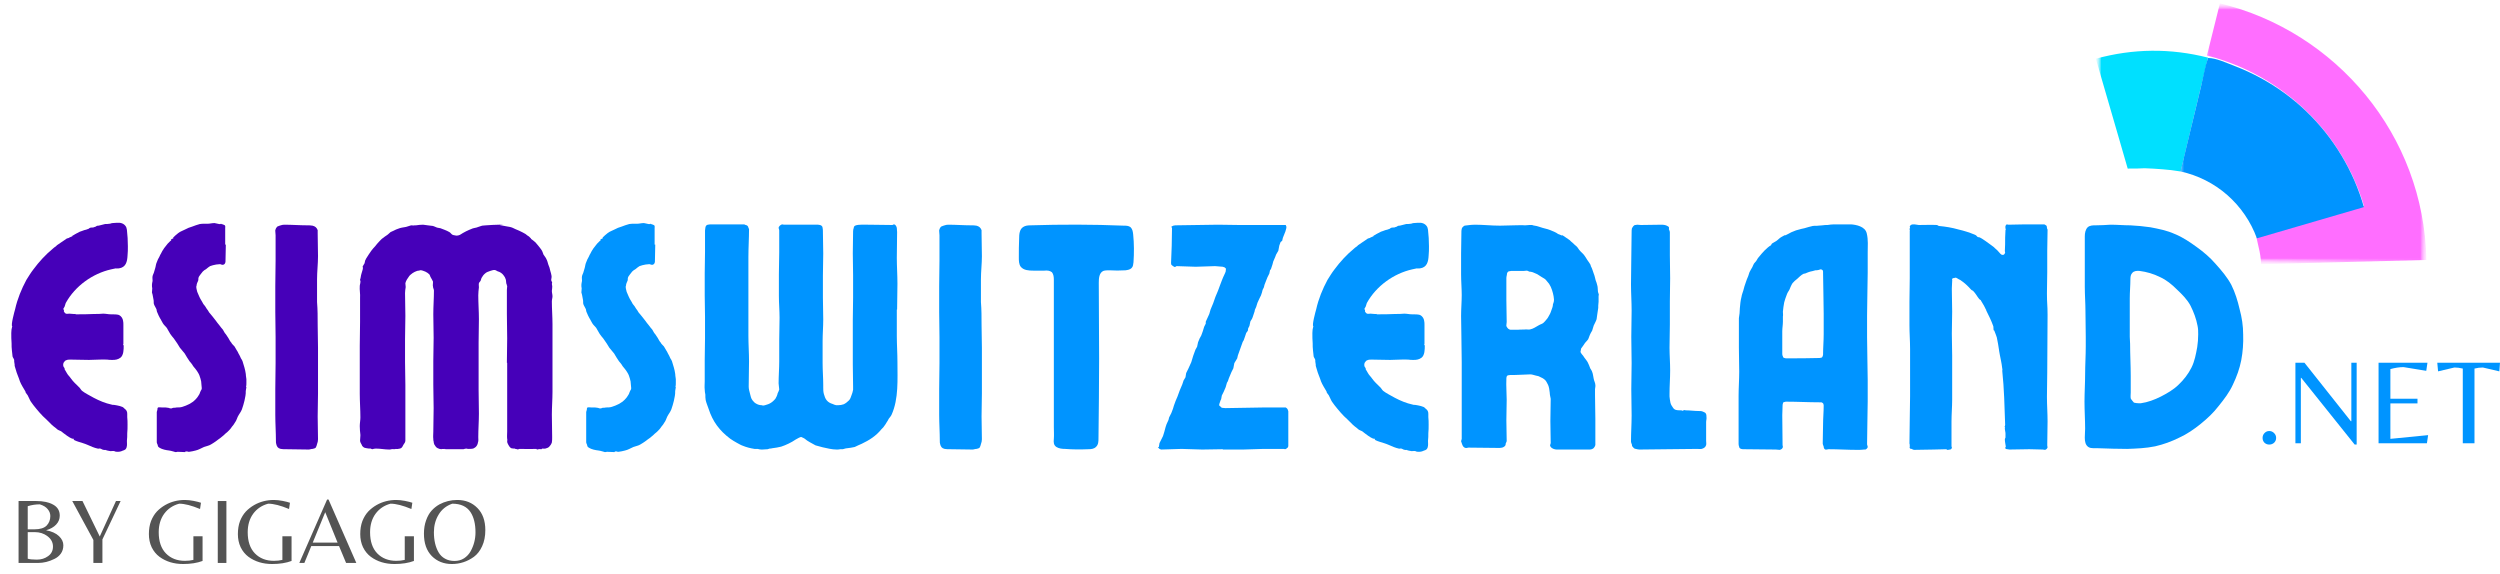 <?xml version="1.0" encoding="UTF-8"?>
<svg xmlns="http://www.w3.org/2000/svg" width="392" height="90" viewBox="0 0 392 90" fill="none">
  <mask id="mask0_49_2" style="mask-type:luminance" maskUnits="userSpaceOnUse" x="328" y="6" width="19" height="22">
    <path d="M328.333 6.667H347V28H328.333V6.667Z" fill="white"></path>
  </mask>
  <g mask="url(#mask0_49_2)">
    <mask id="mask1_49_2" style="mask-type:luminance" maskUnits="userSpaceOnUse" x="327" y="0" width="55" height="43">
      <path d="M328.807 0.062L381.438 1.323L380.464 42.036L327.833 40.776L328.807 0.062Z" fill="white"></path>
    </mask>
    <g mask="url(#mask1_49_2)">
      <mask id="mask2_49_2" style="mask-type:luminance" maskUnits="userSpaceOnUse" x="327" y="0" width="55" height="43">
        <path d="M328.807 0.062L381.438 1.323L380.464 42.036L327.833 40.776L328.807 0.062Z" fill="white"></path>
      </mask>
      <g mask="url(#mask2_49_2)">
        <mask id="mask3_49_2" style="mask-type:luminance" maskUnits="userSpaceOnUse" x="327" y="0" width="55" height="43">
          <path d="M328.807 0.062L381.438 1.323L380.464 42.036L327.833 40.776L328.807 0.062Z" fill="white"></path>
        </mask>
        <g mask="url(#mask3_49_2)">
          <path d="M346.208 9.037L345.927 10.229L345.807 10.719L345.448 12.208L344.995 14.094L344.781 14.99L344.557 15.922L344.094 17.839L343.922 18.562C343.047 22.193 342.203 25.74 341.927 26.88H341.865C340.917 26.724 340.01 26.609 339.068 26.542C338.12 26.474 337.214 26.406 336.266 26.38C335.573 26.412 334.88 26.443 334.13 26.422C333.964 26.417 333.797 26.422 333.625 26.438C333.13 24.734 332.635 23.026 332.146 21.328C331.365 18.646 330.589 15.969 329.813 13.302C329.417 11.932 329.026 10.568 328.625 9.208C334.474 7.599 340.333 7.542 346.208 9.037Z" fill="#00E0FF"></path>
        </g>
      </g>
    </g>
  </g>
  <mask id="mask4_49_2" style="mask-type:luminance" maskUnits="userSpaceOnUse" x="345" y="0" width="37" height="43">
    <path d="M345.667 0H381.667V42.667H345.667V0Z" fill="white"></path>
  </mask>
  <g mask="url(#mask4_49_2)">
    <mask id="mask5_49_2" style="mask-type:luminance" maskUnits="userSpaceOnUse" x="327" y="0" width="55" height="43">
      <path d="M328.807 0.062L381.438 1.323L380.464 42.036L327.833 40.776L328.807 0.062Z" fill="white"></path>
    </mask>
    <g mask="url(#mask5_49_2)">
      <mask id="mask6_49_2" style="mask-type:luminance" maskUnits="userSpaceOnUse" x="327" y="0" width="55" height="43">
        <path d="M328.807 0.062L381.438 1.323L380.464 42.036L327.833 40.776L328.807 0.062Z" fill="white"></path>
      </mask>
      <g mask="url(#mask6_49_2)">
        <mask id="mask7_49_2" style="mask-type:luminance" maskUnits="userSpaceOnUse" x="327" y="0" width="55" height="43">
          <path d="M328.807 0.062L381.438 1.323L380.464 42.036L327.833 40.776L328.807 0.062Z" fill="white"></path>
        </mask>
        <g mask="url(#mask7_49_2)">
          <path d="M380.458 40.761L354.547 41.417C354.505 40.521 354.375 39.641 354.156 38.771C354.057 38.307 353.953 37.844 353.844 37.375C353.844 37.323 353.813 37.271 353.797 37.214L370.63 32.302H370.677C370.271 30.943 369.776 29.61 369.198 28.307C369.005 27.849 368.792 27.391 368.568 26.938C367.573 24.922 366.396 23.021 365.036 21.235C364.615 20.688 364.177 20.146 363.719 19.63C361.391 16.948 358.719 14.677 355.708 12.813C352.698 10.953 349.474 9.583 346.047 8.703L348.083 0.526C366.26 4.927 380.089 21.115 380.458 40.761Z" fill="#FF6EFF"></path>
        </g>
      </g>
    </g>
  </g>
  <mask id="mask8_49_2" style="mask-type:luminance" maskUnits="userSpaceOnUse" x="341" y="8" width="30" height="31">
    <path d="M341.667 8H371V38.667H341.667V8Z" fill="white"></path>
  </mask>
  <g mask="url(#mask8_49_2)">
    <mask id="mask9_49_2" style="mask-type:luminance" maskUnits="userSpaceOnUse" x="327" y="0" width="55" height="43">
      <path d="M328.807 0.062L381.438 1.323L380.464 42.036L327.833 40.776L328.807 0.062Z" fill="white"></path>
    </mask>
    <g mask="url(#mask9_49_2)">
      <mask id="mask10_49_2" style="mask-type:luminance" maskUnits="userSpaceOnUse" x="327" y="0" width="55" height="43">
        <path d="M328.807 0.062L381.438 1.323L380.464 42.036L327.833 40.776L328.807 0.062Z" fill="white"></path>
      </mask>
      <g mask="url(#mask10_49_2)">
        <mask id="mask11_49_2" style="mask-type:luminance" maskUnits="userSpaceOnUse" x="327" y="0" width="55" height="43">
          <path d="M328.807 0.062L381.438 1.323L380.464 42.036L327.833 40.776L328.807 0.062Z" fill="white"></path>
        </mask>
        <g mask="url(#mask11_49_2)">
          <path d="M370.661 32.474L353.88 37.37C353.406 36.062 352.771 34.828 351.984 33.682C351.198 32.531 350.281 31.495 349.234 30.578C348.188 29.662 347.047 28.891 345.802 28.266C344.563 27.641 343.266 27.182 341.906 26.885L344.047 18.021L345.115 13.588C345.469 12.115 345.714 10.531 346.214 9.094C347.521 9.094 349.151 9.88 350.37 10.344C351.755 10.87 353.104 11.49 354.406 12.198C357.036 13.62 359.432 15.365 361.594 17.432C363.74 19.495 365.583 21.797 367.12 24.349C368.661 26.901 369.839 29.609 370.661 32.474Z" fill="#0094FF"></path>
        </g>
      </g>
    </g>
  </g>
  <path d="M1.769 52.207C1.769 51.853 1.816 51.499 1.92 51.15C1.665 51.045 2.269 48.832 2.373 48.478C2.727 46.868 3.378 45.306 4.133 43.894C4.488 43.342 4.842 42.738 5.243 42.233C6.097 41.072 7.159 39.915 8.264 39.009C8.415 38.858 8.566 38.759 8.717 38.655C8.769 38.608 8.868 38.556 8.92 38.457L10.482 37.394C10.581 37.347 10.784 37.347 10.883 37.243C11.034 37.197 11.185 37.092 11.336 37.045C11.389 36.993 11.389 36.894 11.441 36.894C11.441 36.842 11.488 36.894 11.54 36.894C11.639 36.79 11.79 36.691 11.941 36.639C12.045 36.54 12.196 36.54 12.295 36.441C12.394 36.441 12.446 36.337 12.498 36.337C12.748 36.238 12.998 36.186 13.201 36.087C13.404 36.035 13.654 35.988 13.857 35.884C13.956 35.884 14.008 35.733 14.107 35.733C14.159 35.686 14.258 35.686 14.357 35.686C14.409 35.634 14.508 35.686 14.56 35.686C14.659 35.634 14.764 35.634 14.863 35.582C14.961 35.582 15.066 35.483 15.165 35.431C15.264 35.384 15.368 35.384 15.467 35.384L16.477 35.129C16.675 35.129 16.93 35.129 17.18 35.082C17.331 35.082 17.482 34.978 17.633 34.978C17.883 34.931 18.087 34.978 18.337 34.931C18.894 34.879 19.446 35.03 19.748 35.535C19.847 35.686 19.847 35.884 19.899 36.035C19.998 36.894 20.05 37.749 20.05 38.608C20.05 39.108 20.05 39.613 19.998 40.066C19.951 41.025 19.748 41.931 18.639 42.082H18.441C18.337 42.129 18.238 42.082 18.139 42.082L17.43 42.233C14.508 42.889 11.79 44.853 10.331 47.472C10.227 47.67 10.227 47.874 10.128 48.077L9.925 48.426C9.925 48.53 10.029 48.577 10.029 48.629C10.029 48.728 9.977 48.832 10.076 48.931C10.128 49.03 10.227 49.134 10.331 49.181C10.529 49.233 10.68 49.181 10.883 49.181C11.086 49.181 11.336 49.233 11.54 49.233C11.592 49.233 11.592 49.233 11.592 49.233H11.743C11.79 49.181 11.842 49.285 11.894 49.285C12.847 49.285 13.805 49.285 14.764 49.233C15.264 49.233 15.722 49.233 16.175 49.181C16.576 49.181 16.977 49.285 17.383 49.285H17.482C17.837 49.285 18.337 49.285 18.639 49.384C18.691 49.436 18.691 49.436 18.743 49.436C19.045 49.634 19.243 49.936 19.295 50.29C19.347 50.493 19.347 50.743 19.347 50.947C19.347 51.301 19.347 51.702 19.347 52.056V53.915C19.347 53.967 19.295 54.019 19.295 54.019C19.295 54.066 19.394 54.118 19.394 54.217C19.394 54.775 19.394 55.681 18.894 56.082C18.488 56.384 18.087 56.436 17.633 56.436C17.331 56.436 17.081 56.436 16.779 56.384C15.873 56.337 14.863 56.436 13.956 56.436C12.951 56.436 11.993 56.384 11.034 56.384C10.831 56.384 10.581 56.384 10.378 56.488C10.227 56.535 10.128 56.639 10.076 56.738C9.977 56.837 9.925 56.941 9.925 57.04C9.925 57.139 9.878 57.243 9.925 57.342C9.925 57.493 10.029 57.592 10.128 57.743C10.128 57.795 10.128 57.847 10.128 57.894L10.482 58.499C10.633 58.801 10.935 59.056 11.133 59.358C11.488 59.863 11.894 60.212 12.347 60.665C12.545 60.816 12.649 61.072 12.847 61.269C13.352 61.676 14.107 62.025 14.711 62.379C15.566 62.832 16.524 63.233 17.482 63.436C17.581 63.488 17.732 63.488 17.883 63.488C18.087 63.535 18.29 63.535 18.441 63.587C18.691 63.639 18.894 63.686 19.144 63.79C19.295 63.837 19.394 63.941 19.545 64.092C19.649 64.191 19.748 64.243 19.8 64.342C19.951 64.597 19.951 64.749 19.951 64.9C19.951 64.999 19.951 65.097 19.951 65.202V65.4C19.998 65.806 19.998 66.207 19.998 66.608C19.998 67.061 19.998 67.467 19.951 67.92C19.951 68.322 19.951 68.728 19.899 69.129C19.899 69.431 19.951 69.884 19.847 70.134C19.847 70.238 19.748 70.337 19.696 70.436L19.545 70.54C19.498 70.587 19.347 70.639 19.295 70.639C18.993 70.79 18.743 70.842 18.488 70.842C18.29 70.842 18.087 70.842 17.935 70.738C17.732 70.691 17.534 70.738 17.331 70.738C17.029 70.691 16.727 70.639 16.477 70.54C16.425 70.54 16.326 70.587 16.274 70.54C16.071 70.54 15.92 70.389 15.722 70.337C15.618 70.285 15.467 70.389 15.316 70.337C15.066 70.285 14.764 70.186 14.508 70.087C14.008 69.884 13.503 69.634 12.998 69.483C12.545 69.332 12.092 69.228 11.691 69.03C11.592 68.978 11.488 68.879 11.592 68.775C11.284 69.03 9.774 67.769 9.576 67.618C9.373 67.514 9.17 67.467 8.972 67.316C8.821 67.165 8.618 67.014 8.415 66.863C8.014 66.561 7.659 66.108 7.258 65.754C6.55 65.15 5.847 64.295 5.243 63.535L4.842 62.983C4.639 62.681 4.54 62.327 4.336 61.978C4.238 61.827 4.133 61.722 4.034 61.572L3.982 61.374C3.68 60.868 3.331 60.316 3.128 59.811C2.925 59.155 2.623 58.551 2.472 57.947L2.321 57.441C2.269 57.29 2.321 57.139 2.269 56.988C2.222 56.79 2.222 56.639 2.222 56.436C2.17 56.233 2.019 56.082 1.967 55.884C1.92 55.582 1.92 55.275 1.868 54.972C1.816 54.572 1.816 54.217 1.816 53.816C1.769 53.311 1.769 52.759 1.769 52.207Z" fill="#4600B9"></path>
  <path d="M33.597 34.978C33.243 34.978 32.889 35.082 32.587 35.082C32.54 35.082 32.54 35.082 32.488 35.082H32.285C32.238 35.082 32.186 35.082 32.134 35.082H32.035C31.832 35.082 31.582 35.082 31.332 35.129C30.926 35.233 30.525 35.384 30.123 35.535C29.769 35.634 29.368 35.785 29.014 35.988C28.66 36.186 28.259 36.29 27.957 36.54C27.702 36.743 27.4 36.993 27.15 37.243L27.202 37.347C27.051 37.446 26.848 37.498 26.795 37.597C26.795 37.597 26.848 37.65 26.848 37.696L26.697 37.801C26.545 37.952 26.447 38.051 26.295 38.202L25.738 38.91C25.54 39.212 25.337 39.514 25.186 39.863C25.087 39.967 25.087 40.118 24.983 40.269C24.832 40.519 24.681 40.821 24.582 41.123C24.431 41.426 24.431 41.78 24.327 42.082L24.176 42.587C24.129 42.837 23.978 43.04 23.926 43.29C23.873 43.54 23.926 43.795 23.926 44.045C23.873 44.196 23.873 44.4 23.827 44.597C23.827 44.597 23.873 44.65 23.827 44.65C23.827 44.853 23.827 45.051 23.873 45.202C23.873 45.457 23.827 45.655 23.827 45.858C23.827 45.957 23.926 46.108 23.926 46.212L24.077 47.019C24.129 47.217 24.077 47.472 24.129 47.67C24.228 47.972 24.431 48.228 24.53 48.478C24.582 48.681 24.582 48.879 24.681 49.03C24.785 49.332 24.936 49.587 25.087 49.889C25.238 50.087 25.337 50.389 25.54 50.691C25.691 50.946 25.941 51.15 26.144 51.4C26.342 51.702 26.493 52.056 26.697 52.358C26.848 52.608 27.051 52.811 27.248 53.061C27.452 53.311 27.603 53.613 27.806 53.868C27.957 54.066 28.056 54.321 28.207 54.519L28.962 55.431C29.217 55.832 29.415 56.233 29.717 56.639C29.92 56.889 30.123 57.092 30.275 57.394C30.525 57.696 30.827 58.045 31.03 58.4C31.228 58.702 31.332 59.004 31.431 59.358C31.53 59.66 31.582 59.962 31.582 60.264C31.582 60.467 31.634 60.618 31.634 60.816V60.92C31.634 61.071 31.53 61.17 31.483 61.269C31.431 61.42 31.332 61.571 31.28 61.775C31.181 61.926 31.077 62.129 30.926 62.327C30.728 62.582 30.525 62.78 30.275 62.983C30.072 63.082 29.868 63.285 29.618 63.384C29.316 63.535 28.962 63.686 28.608 63.79C28.306 63.889 28.004 63.889 27.702 63.889C27.504 63.941 27.353 63.941 27.15 63.941C27.098 63.941 26.947 64.04 26.9 64.04C26.848 64.04 26.795 64.04 26.795 64.04H26.748C26.598 64.04 26.493 63.941 26.342 63.941C26.243 63.941 26.092 63.889 25.941 63.889C25.889 63.889 25.889 63.889 25.842 63.889H25.639C25.587 63.889 25.54 63.889 25.488 63.889H25.389C25.238 63.889 24.884 63.837 24.785 63.889C24.681 63.993 24.681 64.092 24.681 64.243C24.681 64.342 24.582 64.493 24.582 64.597V69.332C24.582 69.483 24.681 69.634 24.733 69.785C24.733 69.983 24.832 70.087 24.983 70.186C25.087 70.238 25.238 70.337 25.389 70.389C25.639 70.488 25.889 70.54 26.144 70.587C26.394 70.639 26.644 70.639 26.795 70.691C27.051 70.738 27.301 70.842 27.504 70.889H27.603C27.655 70.889 27.754 70.842 27.853 70.842L29.014 70.889C29.014 70.889 29.014 70.889 29.061 70.889V70.79H29.113H29.368C29.467 70.842 29.519 70.842 29.618 70.842H29.67C30.019 70.79 30.322 70.738 30.676 70.639C31.129 70.54 31.53 70.285 31.983 70.087C32.389 69.936 32.79 69.884 33.092 69.681C33.342 69.53 33.597 69.379 33.801 69.228L34.202 68.926C34.405 68.775 34.655 68.624 34.858 68.426C35.009 68.321 35.16 68.17 35.311 68.019C35.561 67.816 35.811 67.618 36.066 67.316C36.165 67.212 36.264 67.061 36.368 66.91C36.566 66.712 36.717 66.457 36.868 66.207C37.072 65.957 37.123 65.655 37.275 65.353C37.472 64.946 37.78 64.597 37.931 64.191C38.082 63.738 38.233 63.285 38.332 62.832L38.483 62.077C38.535 61.827 38.535 61.571 38.535 61.321C38.582 61.118 38.582 60.92 38.634 60.717L38.582 60.665C38.634 60.467 38.634 60.264 38.634 60.061V59.457C38.634 59.306 38.582 59.207 38.582 59.056C38.535 58.905 38.582 58.754 38.535 58.603C38.483 58.301 38.431 57.946 38.332 57.644L38.03 56.639C37.978 56.488 37.879 56.337 37.78 56.186C37.676 55.931 37.525 55.629 37.373 55.379C37.322 55.228 37.222 55.077 37.123 54.926C36.972 54.722 36.92 54.519 36.769 54.321C36.618 54.118 36.368 53.967 36.264 53.717C36.066 53.514 35.962 53.264 35.811 53.009L35.41 52.405C35.207 52.207 35.108 51.952 34.957 51.702C34.754 51.452 34.556 51.248 34.353 50.946C34.202 50.743 33.998 50.54 33.847 50.29C33.65 50.04 33.498 49.837 33.295 49.587L32.79 48.983C32.691 48.78 32.54 48.577 32.389 48.379C32.238 48.123 32.087 47.873 31.884 47.67C31.733 47.42 31.634 47.17 31.483 46.967C31.379 46.816 31.332 46.665 31.228 46.462L30.926 45.759C30.879 45.504 30.775 45.254 30.775 44.952L30.827 44.748C30.827 44.498 30.978 44.248 31.077 43.993C31.129 43.842 31.077 43.691 31.129 43.54C31.181 43.342 31.332 43.191 31.431 43.04L31.785 42.587C31.936 42.436 32.134 42.285 32.337 42.181C32.54 41.978 32.738 41.879 32.941 41.728C33.243 41.629 33.545 41.525 33.9 41.478C34.103 41.478 34.254 41.426 34.405 41.426H34.556C34.655 41.478 34.806 41.525 34.905 41.525H34.957C35.16 41.478 35.259 41.373 35.311 41.222C35.358 41.123 35.358 41.025 35.358 40.92C35.358 40.066 35.41 39.212 35.41 38.353H35.311C35.311 37.597 35.311 36.842 35.311 36.087V35.785C35.311 35.634 35.358 35.483 35.259 35.332C35.207 35.28 35.108 35.28 35.056 35.233C34.905 35.181 34.806 35.129 34.707 35.129C34.707 35.082 34.655 35.082 34.655 35.082C34.603 35.082 34.603 35.129 34.556 35.129C34.504 35.129 34.452 35.129 34.405 35.129H34.353C34.353 35.129 33.447 34.931 33.597 34.978Z" fill="#4600B9"></path>
  <path d="M43.213 52.858C43.213 51.551 43.166 50.191 43.166 48.879V44.9C43.166 43.54 43.213 42.233 43.213 40.873V36.894C43.213 36.691 43.166 36.441 43.166 36.238V36.087C43.213 35.884 43.317 35.686 43.468 35.535C43.666 35.431 43.869 35.384 44.02 35.332C44.172 35.28 44.375 35.233 44.572 35.233C45.781 35.233 46.994 35.332 48.203 35.332C48.453 35.332 48.703 35.332 49.005 35.384C49.411 35.483 49.661 35.686 49.812 36.087V36.592C49.812 37.801 49.864 39.009 49.864 40.165C49.864 41.373 49.713 42.587 49.713 43.795V47.368C49.812 48.577 49.812 49.738 49.812 50.947C49.812 52.155 49.864 53.311 49.864 54.519C49.864 55.733 49.864 56.941 49.864 58.097V61.722C49.864 62.884 49.812 64.092 49.812 65.301C49.812 66.509 49.864 67.665 49.864 68.879C49.864 69.129 49.812 69.379 49.713 69.634C49.661 69.832 49.609 70.035 49.51 70.186C49.359 70.337 49.156 70.337 49.005 70.389C48.755 70.389 48.604 70.488 48.401 70.488C47.244 70.488 45.984 70.436 44.828 70.436C44.572 70.436 44.27 70.436 44.02 70.389C43.567 70.285 43.416 70.035 43.317 69.634C43.265 69.483 43.265 69.332 43.265 69.129C43.265 67.769 43.166 66.41 43.166 65.051V61.019C43.166 59.66 43.213 58.301 43.213 56.941V52.858Z" fill="#4600B9"></path>
  <path d="M79.479 56.889C79.479 55.629 79.526 54.322 79.526 53.061C79.526 51.801 79.479 50.54 79.479 49.233V45.457C79.479 45.254 79.526 45.051 79.526 44.9C79.526 44.853 79.526 44.801 79.479 44.749C79.479 44.598 79.375 44.499 79.375 44.348C79.328 44.145 79.375 43.947 79.276 43.743C79.224 43.54 79.125 43.389 78.974 43.191C78.77 42.889 78.421 42.634 78.015 42.535C77.864 42.436 77.666 42.332 77.515 42.332C77.26 42.332 77.062 42.436 76.859 42.483C76.557 42.587 76.255 42.686 76.052 42.889C75.802 43.087 75.651 43.342 75.5 43.592L75.349 44.045C75.296 44.145 75.145 44.249 75.093 44.4C75.046 44.598 75.093 44.853 75.093 45.051C75.046 45.457 74.994 45.91 74.994 46.311C74.994 47.52 75.093 48.78 75.093 50.04C75.093 51.249 75.046 52.509 75.046 53.717C75.046 54.973 75.046 56.186 75.046 57.441V61.118C75.046 62.379 75.093 63.587 75.093 64.848C75.093 66.056 74.994 67.316 74.994 68.525C74.994 68.827 75.046 69.129 74.942 69.379C74.895 69.681 74.791 69.884 74.593 70.087C74.442 70.186 74.338 70.285 74.187 70.337C73.989 70.389 73.734 70.389 73.484 70.389C73.385 70.389 73.281 70.389 73.13 70.337C72.979 70.337 72.828 70.389 72.677 70.436H72.578C71.869 70.436 71.166 70.436 70.463 70.436H69.906C69.859 70.436 69.807 70.389 69.755 70.436L69.708 70.389C69.557 70.389 69.406 70.436 69.302 70.389C69.255 70.389 69.255 70.436 69.255 70.436C69.052 70.436 68.849 70.389 68.651 70.285C68.395 70.186 68.244 69.936 68.093 69.681C68.041 69.53 67.994 69.379 67.994 69.228C67.942 69.077 67.942 68.978 67.942 68.827C67.89 68.473 67.942 68.072 67.942 67.717C67.942 66.457 67.994 65.249 67.994 63.993C67.994 62.78 67.942 61.572 67.942 60.316V56.639C67.942 55.431 67.994 54.17 67.994 52.962C67.994 51.702 67.942 50.493 67.942 49.285C67.942 48.025 68.041 46.816 68.041 45.556C68.041 45.353 67.89 45.155 67.89 44.9C67.843 44.749 67.89 44.551 67.89 44.348V44.145C67.791 43.895 67.64 43.691 67.541 43.493C67.437 43.342 67.437 43.139 67.286 42.988C67.239 42.936 67.135 42.889 67.036 42.785C66.833 42.634 66.583 42.535 66.281 42.436C66.182 42.436 66.031 42.332 65.88 42.384L65.677 42.436C65.427 42.436 65.276 42.535 65.02 42.634C64.823 42.738 64.567 42.889 64.416 43.04C64.317 43.139 64.218 43.191 64.166 43.29C63.911 43.645 63.661 43.993 63.562 44.4C63.562 44.598 63.609 44.801 63.609 44.952V45.051C63.562 45.353 63.51 45.655 63.51 45.957C63.51 47.17 63.562 48.327 63.562 49.535C63.562 50.743 63.51 51.952 63.51 53.16V56.738C63.51 57.947 63.562 59.155 63.562 60.363C63.562 61.572 63.562 62.733 63.562 63.941V67.566C63.562 67.769 63.562 68.019 63.562 68.269V69.077C63.562 69.332 63.411 69.53 63.26 69.733C63.156 69.936 63.057 70.186 62.854 70.285C62.703 70.337 62.552 70.389 62.401 70.389C62.302 70.436 62.203 70.389 62.052 70.389C62 70.436 61.901 70.389 61.849 70.436H61.797C61.547 70.389 61.343 70.436 61.145 70.488H61.041C60.338 70.488 59.63 70.337 58.927 70.337C58.724 70.337 58.572 70.389 58.375 70.436C58.322 70.436 58.27 70.389 58.224 70.389C58.172 70.389 58.172 70.337 58.172 70.337C57.922 70.337 57.718 70.337 57.515 70.285C57.317 70.238 57.114 70.238 56.963 70.087C56.812 69.983 56.76 69.884 56.713 69.733C56.609 69.53 56.458 69.332 56.458 69.077C56.458 68.827 56.51 68.577 56.51 68.322V68.171C56.458 67.717 56.411 67.264 56.411 66.811C56.411 66.358 56.51 65.905 56.51 65.452C56.51 64.243 56.411 62.983 56.411 61.723C56.411 60.467 56.411 59.207 56.411 57.947V54.217C56.411 52.962 56.458 51.702 56.458 50.493V46.717C56.51 46.108 56.359 45.457 56.411 44.853C56.411 44.65 56.51 44.447 56.51 44.249C56.562 44.098 56.458 43.993 56.458 43.842C56.51 43.691 56.562 43.54 56.562 43.441C56.609 43.04 56.76 42.686 56.864 42.285C56.864 42.181 56.911 42.082 56.911 42.03C56.911 41.931 56.864 41.879 56.864 41.78C56.963 41.629 57.062 41.478 57.166 41.275C57.213 41.124 57.213 40.973 57.265 40.822C57.317 40.77 57.364 40.67 57.364 40.618C57.619 40.165 57.922 39.764 58.224 39.311C58.422 39.061 58.625 38.806 58.828 38.608C59.026 38.353 59.229 38.103 59.479 37.848C59.682 37.65 59.833 37.447 60.088 37.295C60.239 37.145 60.437 37.045 60.64 36.895C60.89 36.743 61.041 36.54 61.244 36.389C61.547 36.238 61.849 36.139 62.099 35.988C62.302 35.936 62.453 35.837 62.656 35.785C62.755 35.733 62.906 35.733 63.057 35.686C63.26 35.634 63.458 35.634 63.661 35.582C63.911 35.535 64.218 35.384 64.468 35.332C64.671 35.332 64.823 35.384 65.02 35.332H65.224C65.578 35.28 65.979 35.233 66.333 35.233C66.833 35.28 67.338 35.384 67.088 35.332C67.338 35.384 67.64 35.384 67.89 35.431C68.093 35.483 68.244 35.582 68.395 35.634C68.599 35.733 68.849 35.733 69.052 35.785C69.255 35.884 69.505 35.936 69.708 36.035C69.958 36.139 70.208 36.238 70.463 36.389C70.661 36.488 70.765 36.743 71.015 36.842C71.166 36.895 71.369 36.895 71.52 36.941C71.671 36.941 71.823 36.941 71.921 36.895C72.171 36.842 72.375 36.639 72.578 36.54C72.932 36.337 73.234 36.186 73.583 36.035C73.786 35.988 73.989 35.837 74.239 35.785C74.39 35.733 74.541 35.733 74.692 35.686C74.942 35.634 75.198 35.483 75.448 35.431C75.698 35.332 75.953 35.384 76.203 35.332C77.26 35.233 79.979 35.181 78.317 35.28C78.671 35.332 79.026 35.431 79.375 35.483L79.932 35.582C80.234 35.634 80.536 35.785 80.838 35.936C81.187 36.087 81.593 36.238 81.948 36.441L82.401 36.691C82.599 36.842 82.75 36.993 82.953 37.092L83.255 37.395C83.307 37.395 83.255 37.447 83.255 37.447C83.505 37.65 83.76 37.801 83.958 38.004C84.26 38.353 84.562 38.707 84.817 39.061C85.015 39.311 85.119 39.613 85.218 39.915C85.369 40.165 85.573 40.368 85.671 40.618C85.823 40.874 85.875 41.176 85.974 41.478C86.125 41.827 86.229 42.129 86.276 42.436C86.38 42.738 86.427 42.988 86.479 43.238C86.531 43.493 86.427 43.691 86.427 43.895C86.427 44.045 86.578 44.197 86.578 44.348C86.578 44.4 86.531 44.447 86.531 44.499L86.578 44.801C86.63 44.801 86.531 45.655 86.531 45.608C86.531 45.91 86.63 46.16 86.63 46.462C86.63 46.717 86.531 46.967 86.531 47.27C86.531 48.426 86.63 49.634 86.63 50.795V54.368C86.63 55.53 86.63 56.738 86.63 57.895V61.473C86.63 62.629 86.531 63.837 86.531 64.999C86.531 66.155 86.578 67.363 86.578 68.525C86.578 68.827 86.578 69.129 86.531 69.379C86.427 69.681 86.276 69.884 86.078 70.087C85.974 70.186 85.823 70.238 85.671 70.285C85.468 70.389 85.218 70.337 85.015 70.337C84.968 70.337 84.916 70.436 84.916 70.436H84.817C84.614 70.389 84.411 70.436 84.213 70.488C84.161 70.488 84.109 70.389 84.109 70.389C83.406 70.389 82.703 70.436 81.948 70.389H81.442C81.39 70.389 81.338 70.436 81.291 70.436C81.239 70.436 81.239 70.488 81.239 70.488C81.088 70.436 80.937 70.389 80.786 70.389C80.786 70.389 80.786 70.337 80.734 70.337C80.583 70.337 80.385 70.337 80.182 70.285C79.979 70.186 79.828 69.983 79.729 69.785C79.63 69.582 79.526 69.431 79.526 69.228C79.526 69.077 79.578 68.926 79.526 68.827C79.479 68.426 79.526 68.019 79.526 67.665C79.526 66.457 79.526 65.249 79.526 64.04V60.467C79.526 59.254 79.526 58.098 79.526 56.889H79.479Z" fill="#4600B9"></path>
  <path d="M100.932 34.978C100.577 34.978 100.223 35.082 99.921 35.082C99.874 35.082 99.874 35.082 99.822 35.082H99.619C99.572 35.082 99.52 35.082 99.468 35.082H99.369C99.166 35.082 98.916 35.082 98.666 35.129C98.26 35.233 97.859 35.384 97.458 35.535C97.103 35.634 96.702 35.785 96.348 35.988C95.994 36.186 95.593 36.29 95.291 36.54C95.036 36.743 94.734 36.993 94.484 37.243L94.536 37.347C94.385 37.446 94.181 37.498 94.129 37.597C94.129 37.597 94.181 37.65 94.181 37.696L94.031 37.801C93.879 37.952 93.781 38.051 93.629 38.202L93.072 38.91C92.874 39.212 92.671 39.514 92.52 39.863C92.421 39.967 92.421 40.118 92.317 40.269C92.166 40.519 92.015 40.821 91.916 41.123C91.765 41.426 91.765 41.78 91.661 42.082L91.51 42.587C91.463 42.837 91.312 43.04 91.26 43.29C91.208 43.54 91.26 43.795 91.26 44.045C91.208 44.196 91.208 44.4 91.161 44.597C91.161 44.597 91.208 44.65 91.161 44.65C91.161 44.853 91.161 45.051 91.208 45.202C91.208 45.457 91.161 45.655 91.161 45.858C91.161 45.957 91.26 46.108 91.26 46.212L91.411 47.019C91.463 47.217 91.411 47.472 91.463 47.67C91.562 47.972 91.765 48.228 91.864 48.478C91.916 48.681 91.916 48.879 92.015 49.03C92.119 49.332 92.27 49.587 92.421 49.889C92.572 50.087 92.671 50.389 92.874 50.691C93.025 50.946 93.275 51.15 93.478 51.4C93.676 51.702 93.827 52.056 94.031 52.358C94.181 52.608 94.385 52.811 94.583 53.061C94.786 53.311 94.937 53.613 95.14 53.868C95.291 54.066 95.39 54.321 95.541 54.519L96.296 55.431C96.551 55.832 96.749 56.233 97.051 56.639C97.254 56.889 97.458 57.092 97.609 57.394C97.859 57.696 98.161 58.045 98.364 58.4C98.562 58.702 98.666 59.004 98.765 59.358C98.864 59.66 98.916 59.962 98.916 60.264C98.916 60.467 98.968 60.618 98.968 60.816V60.92C98.968 61.071 98.864 61.17 98.817 61.269C98.765 61.42 98.666 61.571 98.614 61.775C98.515 61.926 98.411 62.129 98.26 62.327C98.062 62.582 97.859 62.78 97.609 62.983C97.406 63.082 97.202 63.285 96.952 63.384C96.65 63.535 96.296 63.686 95.942 63.79C95.64 63.889 95.338 63.889 95.036 63.889C94.838 63.941 94.687 63.941 94.484 63.941C94.431 63.941 94.281 64.04 94.234 64.04C94.181 64.04 94.129 64.04 94.129 64.04H94.083C93.931 64.04 93.827 63.941 93.676 63.941C93.577 63.941 93.426 63.889 93.275 63.889C93.223 63.889 93.223 63.889 93.176 63.889H92.973C92.921 63.889 92.874 63.889 92.822 63.889H92.723C92.572 63.889 92.218 63.837 92.119 63.889C92.015 63.993 92.015 64.092 92.015 64.243C92.015 64.342 91.916 64.493 91.916 64.597V69.332C91.916 69.483 92.015 69.634 92.067 69.785C92.067 69.983 92.166 70.087 92.317 70.186C92.421 70.238 92.572 70.337 92.723 70.389C92.973 70.488 93.223 70.54 93.478 70.587C93.728 70.639 93.978 70.639 94.129 70.691C94.385 70.738 94.635 70.842 94.838 70.889H94.937C94.989 70.889 95.088 70.842 95.187 70.842L96.348 70.889C96.348 70.889 96.348 70.889 96.395 70.889V70.79H96.447H96.702C96.801 70.842 96.853 70.842 96.952 70.842H97.004C97.353 70.79 97.656 70.738 98.01 70.639C98.463 70.54 98.864 70.285 99.317 70.087C99.723 69.936 100.124 69.884 100.426 69.681C100.676 69.53 100.932 69.379 101.135 69.228L101.536 68.926C101.739 68.775 101.989 68.624 102.192 68.426C102.343 68.321 102.494 68.17 102.645 68.019C102.895 67.816 103.145 67.618 103.4 67.316C103.499 67.212 103.598 67.061 103.702 66.91C103.9 66.712 104.051 66.457 104.202 66.207C104.405 65.957 104.458 65.655 104.609 65.353C104.807 64.946 105.114 64.597 105.265 64.191C105.416 63.738 105.567 63.285 105.666 62.832L105.817 62.077C105.869 61.827 105.869 61.571 105.869 61.321C105.916 61.118 105.916 60.92 105.968 60.717L105.916 60.665C105.968 60.467 105.968 60.264 105.968 60.061V59.457C105.968 59.306 105.916 59.207 105.916 59.056C105.869 58.905 105.916 58.754 105.869 58.603C105.817 58.301 105.765 57.946 105.666 57.644L105.364 56.639C105.312 56.488 105.213 56.337 105.114 56.186C105.01 55.931 104.859 55.629 104.708 55.379C104.655 55.228 104.557 55.077 104.458 54.926C104.307 54.722 104.254 54.519 104.103 54.321C103.952 54.118 103.702 53.967 103.598 53.717C103.4 53.514 103.296 53.264 103.145 53.009L102.744 52.405C102.541 52.207 102.442 51.952 102.291 51.702C102.088 51.452 101.89 51.248 101.687 50.946C101.536 50.743 101.333 50.54 101.182 50.29C100.984 50.04 100.833 49.837 100.629 49.587L100.124 48.983C100.025 48.78 99.874 48.577 99.723 48.379C99.572 48.123 99.421 47.873 99.218 47.67C99.067 47.42 98.968 47.17 98.817 46.967C98.713 46.816 98.666 46.665 98.562 46.462L98.26 45.759C98.213 45.504 98.109 45.254 98.109 44.952L98.161 44.748C98.161 44.498 98.312 44.248 98.411 43.993C98.463 43.842 98.411 43.691 98.463 43.54C98.515 43.342 98.666 43.191 98.765 43.04L99.119 42.587C99.27 42.436 99.468 42.285 99.671 42.181C99.874 41.978 100.072 41.879 100.275 41.728C100.577 41.629 100.879 41.525 101.234 41.478C101.437 41.478 101.588 41.426 101.739 41.426H101.89C101.989 41.478 102.14 41.525 102.239 41.525H102.291C102.494 41.478 102.593 41.373 102.645 41.222C102.692 41.123 102.692 41.025 102.692 40.92C102.692 40.066 102.744 39.212 102.744 38.353H102.645C102.645 37.597 102.645 36.842 102.645 36.087V35.785C102.645 35.634 102.692 35.483 102.593 35.332C102.541 35.28 102.442 35.28 102.39 35.233C102.239 35.181 102.14 35.129 102.041 35.129C102.041 35.082 101.989 35.082 101.989 35.082C101.937 35.082 101.937 35.129 101.89 35.129C101.838 35.129 101.786 35.129 101.739 35.129H101.687C101.687 35.129 100.78 34.931 100.932 34.978Z" fill="#0094FF"></path>
  <path d="M116.542 35.181C114.828 35.181 113.068 35.181 111.354 35.181L111 35.233C110.802 35.233 110.599 35.483 110.599 35.733C110.599 35.884 110.547 35.988 110.547 36.139V39.514C110.547 40.67 110.5 41.78 110.5 42.889V46.311C110.5 47.42 110.547 48.53 110.547 49.686V53.061C110.547 54.17 110.5 55.327 110.5 56.436V59.811C110.5 60.264 110.448 60.665 110.5 61.072C110.5 61.322 110.547 61.624 110.599 61.874C110.599 62.176 110.599 62.431 110.651 62.733C110.75 63.186 110.953 63.639 111.104 64.092C111.755 66.108 112.813 67.514 114.479 68.775C114.828 69.03 115.183 69.228 115.537 69.431C115.839 69.582 116.141 69.785 116.443 69.884C117.047 70.134 117.651 70.285 118.308 70.389H118.808C119.011 70.436 119.162 70.488 119.365 70.488H119.516C119.818 70.488 120.068 70.436 120.37 70.436C120.469 70.436 120.573 70.337 120.672 70.337C120.823 70.337 120.922 70.337 121.073 70.285C121.578 70.238 122.032 70.134 122.485 70.035C123.24 69.785 124.099 69.379 124.75 68.926L125.203 68.676C125.354 68.624 125.459 68.525 125.61 68.525C125.657 68.525 125.709 68.525 125.761 68.577C125.86 68.624 126.011 68.676 126.162 68.775C126.412 68.978 126.667 69.181 126.969 69.332C127.271 69.483 127.573 69.681 127.875 69.832L128.985 70.134C129.688 70.285 130.443 70.488 131.198 70.488C131.349 70.488 131.552 70.488 131.755 70.436H132.157C132.36 70.389 132.61 70.285 132.813 70.285C133.214 70.238 133.615 70.186 134.021 70.087C134.37 69.936 134.724 69.733 135.125 69.582C136.287 69.03 137.344 68.374 138.198 67.316C138.302 67.165 138.5 67.061 138.604 66.863C138.756 66.66 138.907 66.457 139.005 66.259C139.157 66.056 139.256 65.853 139.36 65.655C139.511 65.452 139.709 65.249 139.813 64.999C140.922 62.53 140.719 59.457 140.719 56.79C140.719 55.431 140.62 54.02 140.62 52.66V48.53H140.667C140.667 47.17 140.719 45.806 140.719 44.499C140.719 43.139 140.62 41.78 140.62 40.42C140.62 39.108 140.667 37.749 140.667 36.389C140.667 36.186 140.62 35.988 140.62 35.733C140.568 35.483 140.417 35.233 140.214 35.181H140.167C140.115 35.181 140.063 35.181 140.063 35.233L139.912 35.28C135.427 35.28 133.87 34.978 133.87 35.733C133.818 35.884 133.766 36.035 133.766 36.238C133.766 37.395 133.719 38.556 133.719 39.712C133.719 40.874 133.766 42.03 133.766 43.191V46.665C133.766 47.874 133.719 49.03 133.719 50.191C133.719 51.348 133.719 52.509 133.719 53.665V57.139C133.719 58.301 133.766 59.457 133.766 60.618V61.118C133.719 61.42 133.615 61.723 133.516 61.978C133.417 62.28 133.313 62.582 133.115 62.78C132.86 63.035 132.61 63.233 132.308 63.384C132.005 63.488 131.755 63.535 131.453 63.535H131.099C130.896 63.488 130.745 63.436 130.542 63.337C130.193 63.233 129.891 63.082 129.636 62.78C129.386 62.478 129.287 62.129 129.183 61.775C129.084 61.42 129.084 61.072 129.084 60.717V60.363C129.084 59.254 128.985 58.098 128.985 56.941V53.514C128.985 52.358 129.084 51.249 129.084 50.087C129.084 48.931 129.032 47.775 129.032 46.665V43.238C129.032 42.082 129.084 40.92 129.084 39.764C129.084 38.655 129.032 37.499 129.032 36.337C129.032 36.139 129.032 35.936 128.985 35.733C128.985 35.483 128.782 35.332 128.578 35.28C128.479 35.28 128.38 35.233 128.276 35.233H122.938L122.636 35.181C122.438 35.233 122.13 35.431 122.084 35.733C122.084 35.837 122.183 35.988 122.183 36.139V39.561C122.183 40.723 122.13 41.827 122.13 42.988V46.41C122.13 47.572 122.235 48.681 122.235 49.837C122.235 50.999 122.183 52.103 122.183 53.264V56.686C122.183 57.795 122.084 58.952 122.084 60.113C122.084 60.415 122.183 60.77 122.183 61.072C122.13 61.27 122.032 61.473 121.933 61.676C121.88 61.978 121.729 62.28 121.578 62.53C121.427 62.733 121.276 62.832 121.125 62.983C120.875 63.186 120.62 63.337 120.271 63.436C120.068 63.488 119.865 63.587 119.667 63.587H119.615C119.563 63.587 119.516 63.535 119.412 63.535C119.11 63.535 118.808 63.436 118.558 63.285C118.354 63.186 118.157 62.983 118 62.78C117.75 62.478 117.698 62.077 117.599 61.723C117.5 61.374 117.396 60.967 117.396 60.618C117.396 59.306 117.448 57.947 117.448 56.639C117.448 55.327 117.349 53.967 117.349 52.66V48.681C117.349 47.368 117.349 46.009 117.349 44.702V40.316C117.349 38.858 117.448 37.394 117.448 35.936C117.448 35.837 117.349 35.785 117.349 35.686C117.297 35.431 117.146 35.332 116.943 35.28C116.844 35.28 116.745 35.181 116.693 35.181H116.542Z" fill="#0094FF"></path>
  <path d="M147.31 52.858C147.31 51.551 147.263 50.191 147.263 48.879V44.9C147.263 43.54 147.31 42.233 147.31 40.873V36.894C147.31 36.691 147.263 36.441 147.263 36.238V36.087C147.31 35.884 147.414 35.686 147.566 35.535C147.763 35.431 147.967 35.384 148.118 35.332C148.269 35.28 148.472 35.233 148.67 35.233C149.878 35.233 151.092 35.332 152.3 35.332C152.55 35.332 152.8 35.332 153.102 35.384C153.508 35.483 153.758 35.686 153.909 36.087V36.592C153.909 37.801 153.961 39.009 153.961 40.165C153.961 41.373 153.81 42.587 153.81 43.795V47.368C153.909 48.577 153.909 49.738 153.909 50.947C153.909 52.155 153.961 53.311 153.961 54.519C153.961 55.733 153.961 56.941 153.961 58.097V61.722C153.961 62.884 153.909 64.092 153.909 65.301C153.909 66.509 153.961 67.665 153.961 68.879C153.961 69.129 153.909 69.379 153.81 69.634C153.758 69.832 153.706 70.035 153.607 70.186C153.456 70.337 153.253 70.337 153.102 70.389C152.852 70.389 152.701 70.488 152.498 70.488C151.342 70.488 150.081 70.436 148.925 70.436C148.67 70.436 148.368 70.436 148.118 70.389C147.664 70.285 147.513 70.035 147.414 69.634C147.362 69.483 147.362 69.332 147.362 69.129C147.362 67.769 147.263 66.41 147.263 65.051V61.019C147.263 59.66 147.31 58.301 147.31 56.941V52.858Z" fill="#0094FF"></path>
  <path d="M172.342 56.186C172.342 60.316 172.289 64.493 172.243 68.676C172.243 69.181 172.243 69.733 171.836 70.087C171.534 70.389 171.081 70.436 170.68 70.436C169.42 70.488 168.211 70.488 167.003 70.389C166.55 70.389 166.045 70.337 165.644 70.087C165.191 69.785 165.191 69.332 165.243 68.827C165.289 68.222 165.243 67.566 165.243 66.962V62.78C165.243 59.962 165.243 57.191 165.243 54.368V43.842C165.243 43.441 165.191 42.988 164.941 42.686C164.638 42.436 164.185 42.384 163.779 42.436H162.019C161.31 42.436 160.508 42.384 160.055 41.827C159.753 41.426 159.753 40.873 159.753 40.368C159.753 39.41 159.753 38.405 159.8 37.446C159.8 36.743 159.852 35.936 160.456 35.582C160.758 35.384 161.159 35.332 161.566 35.332C166.451 35.181 171.336 35.181 176.222 35.384C176.571 35.384 176.977 35.384 177.279 35.634C177.581 35.936 177.633 36.337 177.68 36.743C177.831 38.202 177.831 39.665 177.732 41.123C177.68 41.478 177.68 41.78 177.43 42.03C177.18 42.285 176.826 42.332 176.472 42.384C175.618 42.436 174.758 42.436 173.956 42.384C173.602 42.384 173.3 42.384 172.998 42.483C172.342 42.785 172.289 43.644 172.289 44.347C172.289 48.275 172.342 52.207 172.342 56.186Z" fill="#0094FF"></path>
  <path d="M188.506 70.488L185.282 70.389L182.058 70.488L181.808 70.389L181.558 70.134L181.709 70.087L181.808 69.483L182.36 68.374L182.563 67.717L182.766 66.962L182.917 66.509L183.219 65.853L183.318 65.452L183.672 64.749L183.922 64.092L184.073 63.587L184.329 62.884L184.631 62.176L184.98 61.222L185.386 60.264L185.584 59.66L185.886 59.155L185.99 58.498L186.339 57.795L186.792 56.79L187.099 55.78L187.448 54.822L187.704 54.368L187.855 53.665L188.105 53.061L188.355 52.608L188.61 51.905L188.808 51.248L189.063 50.743V50.441L189.615 49.233L189.818 48.53L190.219 47.572L190.573 46.561L190.974 45.608L191.329 44.65L191.579 43.993L191.782 43.493L192.084 42.837L192.183 42.587L192.235 42.129L192.032 41.931L191.73 41.827L190.521 41.728L187.5 41.827L184.48 41.728L184.224 41.879L183.922 41.728L183.672 41.525L183.62 41.275L183.724 38.556L183.771 35.785L183.672 35.535L183.974 35.384L184.276 35.332L190.974 35.233L194.349 35.28H201.605L201.704 35.535V35.733L201.552 36.29L201.151 37.295L201.047 37.748L200.797 37.952L200.594 38.504L200.443 39.311L200.094 39.915L199.943 40.316L199.636 41.025L199.537 41.426L199.287 42.181L199.136 42.384L199.032 42.889L198.73 43.493L198.532 43.993L198.276 44.65L198.177 45.051L197.974 45.457L197.875 45.858L197.724 46.311L197.521 46.717L197.172 47.472L196.969 48.123L196.766 48.577L196.719 48.832L196.417 49.738L196.313 49.988L196.063 50.389L195.912 51.097L195.709 51.498L195.662 51.853L195.407 52.207L195.204 52.811L195.006 53.363L194.855 53.613L194.099 55.733L193.995 56.186L193.542 56.941L193.391 57.743L193.089 58.347L192.688 59.306L192.537 59.759L192.386 60.014L192.183 60.717L191.881 61.42L191.579 62.025L191.48 62.582L191.381 62.78L191.177 63.384V63.587L191.579 63.941L192.136 63.993L198.276 63.889H201.605L201.802 64.04L201.907 64.191L202.006 64.493V69.936L201.954 70.134L201.651 70.389L201.5 70.436L201.302 70.389H198.125L194.901 70.488H191.73V70.436L188.506 70.488Z" fill="#0094FF"></path>
  <path d="M205.781 52.207C205.781 51.853 205.828 51.499 205.932 51.15C205.677 51.045 206.281 48.832 206.385 48.478C206.739 46.868 207.39 45.306 208.146 43.894C208.5 43.342 208.854 42.738 209.255 42.233C210.109 41.072 211.172 39.915 212.276 39.009C212.427 38.858 212.578 38.759 212.729 38.655C212.781 38.608 212.88 38.556 212.932 38.457L214.495 37.394C214.594 37.347 214.797 37.347 214.896 37.243C215.047 37.197 215.198 37.092 215.349 37.045C215.401 36.993 215.401 36.894 215.453 36.894C215.453 36.842 215.5 36.894 215.552 36.894C215.651 36.79 215.802 36.691 215.953 36.639C216.057 36.54 216.208 36.54 216.307 36.441C216.406 36.441 216.458 36.337 216.51 36.337C216.76 36.238 217.01 36.186 217.213 36.087C217.416 36.035 217.666 35.988 217.87 35.884C217.969 35.884 218.021 35.733 218.12 35.733C218.172 35.686 218.271 35.686 218.37 35.686C218.422 35.634 218.521 35.686 218.573 35.686C218.672 35.634 218.776 35.634 218.875 35.582C218.974 35.582 219.078 35.483 219.177 35.431C219.276 35.384 219.38 35.384 219.479 35.384L220.489 35.129C220.687 35.129 220.943 35.129 221.193 35.082C221.344 35.082 221.495 34.978 221.646 34.978C221.896 34.931 222.099 34.978 222.349 34.931C222.906 34.879 223.458 35.03 223.76 35.535C223.859 35.686 223.859 35.884 223.911 36.035C224.01 36.894 224.062 37.749 224.062 38.608C224.062 39.108 224.062 39.613 224.01 40.066C223.963 41.025 223.76 41.931 222.651 42.082H222.453C222.349 42.129 222.25 42.082 222.151 42.082L221.443 42.233C218.521 42.889 215.802 44.853 214.344 47.472C214.239 47.67 214.239 47.874 214.14 48.077L213.937 48.426C213.937 48.53 214.041 48.577 214.041 48.629C214.041 48.728 213.989 48.832 214.088 48.931C214.14 49.03 214.239 49.134 214.344 49.181C214.541 49.233 214.693 49.181 214.896 49.181C215.099 49.181 215.349 49.233 215.552 49.233C215.604 49.233 215.604 49.233 215.604 49.233H215.755C215.802 49.181 215.854 49.285 215.906 49.285C216.859 49.285 217.818 49.285 218.776 49.233C219.276 49.233 219.734 49.233 220.187 49.181C220.588 49.181 220.989 49.285 221.396 49.285H221.495C221.849 49.285 222.349 49.285 222.651 49.384C222.703 49.436 222.703 49.436 222.755 49.436C223.057 49.634 223.255 49.936 223.307 50.29C223.359 50.493 223.359 50.743 223.359 50.947C223.359 51.301 223.359 51.702 223.359 52.056V53.915C223.359 53.967 223.307 54.019 223.307 54.019C223.307 54.066 223.406 54.118 223.406 54.217C223.406 54.775 223.406 55.681 222.906 56.082C222.5 56.384 222.099 56.436 221.646 56.436C221.344 56.436 221.094 56.436 220.791 56.384C219.885 56.337 218.875 56.436 217.969 56.436C216.963 56.436 216.005 56.384 215.047 56.384C214.844 56.384 214.594 56.384 214.39 56.488C214.239 56.535 214.14 56.639 214.088 56.738C213.989 56.837 213.937 56.941 213.937 57.04C213.937 57.139 213.89 57.243 213.937 57.342C213.937 57.493 214.041 57.592 214.14 57.743C214.14 57.795 214.14 57.847 214.14 57.894L214.495 58.499C214.646 58.801 214.948 59.056 215.146 59.358C215.5 59.863 215.906 60.212 216.359 60.665C216.557 60.816 216.661 61.072 216.859 61.269C217.364 61.676 218.12 62.025 218.724 62.379C219.578 62.832 220.536 63.233 221.495 63.436C221.594 63.488 221.745 63.488 221.896 63.488C222.099 63.535 222.302 63.535 222.453 63.587C222.703 63.639 222.906 63.686 223.156 63.79C223.307 63.837 223.406 63.941 223.557 64.092C223.661 64.191 223.76 64.243 223.812 64.342C223.963 64.597 223.963 64.749 223.963 64.9C223.963 64.999 223.963 65.097 223.963 65.202V65.4C224.01 65.806 224.01 66.207 224.01 66.608C224.01 67.061 224.01 67.467 223.963 67.92C223.963 68.322 223.963 68.728 223.911 69.129C223.911 69.431 223.963 69.884 223.859 70.134C223.859 70.238 223.76 70.337 223.708 70.436L223.557 70.54C223.51 70.587 223.359 70.639 223.307 70.639C223.005 70.79 222.755 70.842 222.5 70.842C222.302 70.842 222.099 70.842 221.948 70.738C221.745 70.691 221.547 70.738 221.344 70.738C221.041 70.691 220.739 70.639 220.489 70.54C220.437 70.54 220.338 70.587 220.286 70.54C220.083 70.54 219.932 70.389 219.734 70.337C219.63 70.285 219.479 70.389 219.328 70.337C219.078 70.285 218.776 70.186 218.521 70.087C218.021 69.884 217.515 69.634 217.01 69.483C216.557 69.332 216.104 69.228 215.703 69.03C215.604 68.978 215.5 68.879 215.604 68.775C215.297 69.03 213.786 67.769 213.588 67.618C213.385 67.514 213.182 67.467 212.984 67.316C212.833 67.165 212.63 67.014 212.427 66.863C212.026 66.561 211.672 66.108 211.271 65.754C210.562 65.15 209.859 64.295 209.255 63.535L208.854 62.983C208.651 62.681 208.552 62.327 208.349 61.978C208.25 61.827 208.146 61.722 208.047 61.572L207.995 61.374C207.693 60.868 207.344 60.316 207.14 59.811C206.937 59.155 206.635 58.551 206.484 57.947L206.333 57.441C206.281 57.29 206.333 57.139 206.281 56.988C206.234 56.79 206.234 56.639 206.234 56.436C206.182 56.233 206.031 56.082 205.979 55.884C205.932 55.582 205.932 55.275 205.88 54.972C205.828 54.572 205.828 54.217 205.828 53.816C205.781 53.311 205.781 52.759 205.781 52.207Z" fill="#0094FF"></path>
  <path d="M229.146 52.759C229.146 51.702 229.099 50.592 229.099 49.535C229.099 48.426 229.198 47.368 229.198 46.259C229.198 45.202 229.099 44.097 229.099 43.04V39.764C229.099 38.707 229.146 37.597 229.146 36.54C229.146 36.29 229.146 36.087 229.198 35.884C229.25 35.686 229.401 35.535 229.552 35.431C229.704 35.332 229.855 35.384 230.052 35.332C230.459 35.28 230.86 35.233 231.261 35.233C232.573 35.233 233.881 35.384 235.193 35.384C237.355 35.332 238.917 35.28 239.12 35.332C239.37 35.332 239.625 35.28 239.823 35.28H240.23C240.381 35.332 240.532 35.384 240.631 35.384C241.084 35.431 241.485 35.634 241.891 35.733C242.292 35.837 242.698 35.936 243.099 36.087L243.802 36.389C243.954 36.441 244.157 36.592 244.308 36.691C244.511 36.743 244.662 36.842 244.813 36.894C244.86 36.941 244.964 36.894 245.011 36.894L246.12 37.65C246.271 37.801 246.474 38.004 246.677 38.155C246.829 38.306 247.026 38.504 247.23 38.655C247.433 38.858 247.532 39.108 247.735 39.311C247.933 39.561 248.235 39.764 248.438 40.066C248.589 40.269 248.74 40.519 248.891 40.769C249.094 41.025 249.245 41.275 249.396 41.525L249.443 41.728C249.646 42.082 249.745 42.483 249.896 42.889C250.047 43.238 250.099 43.592 250.198 43.947C250.302 44.197 250.401 44.498 250.454 44.748C250.552 45.051 250.506 45.353 250.552 45.655C250.552 45.858 250.704 46.061 250.704 46.311H250.657V47.322C250.657 47.519 250.605 47.722 250.605 47.926C250.605 48.077 250.605 48.176 250.605 48.275L250.454 49.285C250.401 49.535 250.401 49.785 250.349 50.04C250.25 50.389 250.047 50.691 249.896 51.045C249.797 51.301 249.745 51.603 249.646 51.853C249.495 52.056 249.396 52.306 249.292 52.509C249.193 52.707 249.141 52.962 249.042 53.16C248.891 53.415 248.688 53.566 248.537 53.764C248.339 54.066 248.136 54.368 247.933 54.623C247.886 54.722 247.886 54.775 247.886 54.873C247.834 55.025 247.782 55.176 247.886 55.327C247.985 55.478 248.084 55.629 248.235 55.78C248.438 56.134 248.74 56.436 248.943 56.79C249.094 57.092 249.245 57.441 249.344 57.743C249.443 57.947 249.594 58.097 249.646 58.301C249.797 58.65 249.797 59.004 249.896 59.405C249.948 59.712 250.151 60.061 250.151 60.363C250.198 60.566 250.099 60.816 250.099 61.019V61.926C250.099 63.186 250.151 64.447 250.151 65.655C250.151 66.91 250.151 68.17 250.151 69.379V69.785C250.099 69.936 250.047 70.087 249.948 70.186L249.797 70.337C249.646 70.436 249.443 70.488 249.292 70.488C249.245 70.488 249.245 70.488 249.193 70.488H244.058C243.907 70.488 243.756 70.436 243.605 70.389C243.349 70.285 243.099 70.134 243.047 69.832C243.047 69.733 243.151 69.582 243.151 69.483C243.151 68.322 243.099 67.165 243.099 66.004C243.099 64.847 243.151 63.686 243.151 62.53C243.099 62.228 243 61.873 243 61.572C242.948 61.118 242.896 60.717 242.745 60.363C242.594 60.113 242.495 59.811 242.292 59.608C242.042 59.358 241.74 59.207 241.386 59.056C241.235 58.952 241.032 58.952 240.881 58.905C240.579 58.853 240.276 58.702 239.974 58.702H239.927C239.521 58.702 239.12 58.754 238.667 58.754C238.266 58.754 237.86 58.801 237.407 58.801H236.75C236.651 58.853 236.448 58.801 236.349 58.905C236.297 58.952 236.25 59.004 236.25 59.056C236.198 59.155 236.198 59.306 236.198 59.457C236.146 60.514 236.25 61.623 236.25 62.681C236.25 63.738 236.198 64.847 236.198 65.905C236.198 66.962 236.25 68.072 236.25 69.129C236.25 69.28 236.146 69.379 236.099 69.53C236.099 69.733 236.047 69.936 235.844 70.035C235.797 70.087 235.693 70.134 235.542 70.186C235.443 70.186 235.292 70.238 235.141 70.238C233.48 70.238 231.865 70.186 230.256 70.186C230.105 70.186 229.901 70.285 229.802 70.238C229.5 70.186 229.349 69.936 229.25 69.634L229.099 69.181C229.099 69.077 229.198 68.926 229.198 68.827V64.795C229.198 63.436 229.198 62.129 229.198 60.769V56.79C229.198 55.431 229.146 54.118 229.146 52.759ZM236.198 47.066C236.198 48.228 236.25 49.332 236.25 50.493C236.25 50.644 236.198 50.795 236.198 50.998V51.097C236.198 51.197 236.297 51.248 236.297 51.301C236.349 51.4 236.401 51.452 236.5 51.551C236.599 51.603 236.704 51.702 236.855 51.702H238.063C238.464 51.65 238.87 51.702 239.271 51.65C239.474 51.65 239.724 51.702 239.927 51.65C240.427 51.551 240.834 51.248 241.287 50.998C241.537 50.842 241.839 50.795 242.042 50.592C242.193 50.441 242.344 50.29 242.495 50.087C242.698 49.889 242.849 49.535 243 49.285C243.151 49.03 243.198 48.78 243.302 48.53C243.401 48.275 243.5 48.025 243.5 47.722C243.552 47.519 243.651 47.368 243.651 47.17C243.704 46.915 243.605 46.717 243.605 46.462C243.552 46.108 243.454 45.806 243.349 45.457C243.25 45.155 243.099 44.801 242.896 44.498L242.396 43.894C242.245 43.691 241.943 43.592 241.74 43.441C241.485 43.29 241.287 43.139 241.032 42.988L240.329 42.686C240.125 42.634 239.974 42.587 239.776 42.587C239.672 42.535 239.521 42.436 239.422 42.436C239.271 42.436 239.068 42.483 238.917 42.483H236.954C236.855 42.483 236.75 42.535 236.651 42.535C236.448 42.535 236.349 42.738 236.297 42.889C236.297 43.139 236.198 43.342 236.198 43.592V47.066Z" fill="#0094FF"></path>
  <path d="M255.787 52.811C255.787 51.452 255.839 50.087 255.839 48.728C255.839 47.322 255.74 45.957 255.74 44.597C255.74 43.238 255.787 41.879 255.787 40.519C255.787 39.16 255.839 37.748 255.839 36.389C255.839 36.186 255.839 35.988 255.891 35.785C255.99 35.582 256.141 35.384 256.344 35.28C256.443 35.28 256.594 35.28 256.693 35.233C256.896 35.233 257.099 35.28 257.297 35.28C258.407 35.28 259.516 35.233 260.625 35.233C260.823 35.233 261.026 35.28 261.229 35.332C261.38 35.431 261.63 35.483 261.683 35.634C261.729 35.733 261.683 35.837 261.683 35.936C261.729 36.087 261.834 36.238 261.834 36.441V40.014C261.834 41.222 261.88 42.436 261.88 43.644C261.88 44.853 261.834 46.061 261.834 47.269V50.894C261.834 52.103 261.782 53.311 261.782 54.519C261.782 55.681 261.88 56.889 261.88 58.097C261.88 59.306 261.782 60.514 261.782 61.722V62.176C261.782 62.327 261.834 62.478 261.834 62.629C261.88 62.983 261.933 63.337 262.136 63.639C262.287 63.889 262.438 64.144 262.688 64.243C262.99 64.342 263.24 64.342 263.547 64.342H263.646C263.698 64.342 263.797 64.447 263.896 64.394C263.948 64.394 264 64.295 264.047 64.295C264.151 64.295 264.25 64.342 264.349 64.342C265.005 64.342 265.709 64.447 266.365 64.447C266.615 64.447 266.818 64.447 267.021 64.545C267.219 64.644 267.422 64.697 267.474 64.847C267.573 64.999 267.573 65.202 267.573 65.353C267.625 65.655 267.521 65.905 267.521 66.207V69.129C267.521 69.332 267.573 69.582 267.521 69.785C267.422 70.134 267.172 70.285 266.818 70.389C266.568 70.436 266.365 70.389 266.162 70.389C264.651 70.389 263.141 70.436 261.63 70.436C260.12 70.436 258.558 70.488 257.047 70.488C256.896 70.488 256.693 70.436 256.495 70.389C256.292 70.389 256.141 70.238 255.99 70.035C255.891 69.983 255.891 69.832 255.891 69.733C255.839 69.582 255.74 69.379 255.74 69.228C255.74 67.868 255.839 66.509 255.839 65.15C255.839 63.738 255.787 62.379 255.787 61.019C255.787 59.66 255.839 58.301 255.839 56.941C255.839 55.53 255.787 54.17 255.787 52.811Z" fill="#0094FF"></path>
  <path d="M292.757 52.858C292.757 53.967 292.804 55.077 292.804 56.233C292.804 57.342 292.856 58.452 292.856 59.556V62.931C292.856 64.04 292.804 65.202 292.804 66.306C292.804 67.415 292.757 68.525 292.757 69.681C292.757 69.785 292.856 69.936 292.856 70.087C292.856 70.238 292.652 70.436 292.501 70.488H292.304C291.949 70.54 291.548 70.54 291.194 70.54C289.684 70.54 288.22 70.436 286.71 70.436C286.559 70.436 286.361 70.54 286.21 70.488C286.059 70.436 285.955 70.238 285.955 70.035C285.908 69.884 285.804 69.681 285.804 69.53C285.804 68.525 285.856 67.566 285.856 66.561C285.856 65.551 285.955 64.598 285.955 63.587C285.955 63.488 285.908 63.384 285.908 63.337C285.856 63.186 285.705 63.134 285.606 63.082H285.304C283.538 63.082 281.824 62.983 280.111 62.983C280.012 62.983 279.913 62.983 279.809 63.035C279.658 63.035 279.559 63.134 279.559 63.285C279.507 63.384 279.507 63.535 279.507 63.639C279.507 64.144 279.46 64.644 279.46 65.098C279.46 66.66 279.507 68.223 279.507 69.785C279.507 69.884 279.559 69.983 279.559 70.087C279.507 70.337 279.309 70.488 279.054 70.54C278.856 70.54 278.652 70.488 278.449 70.488C276.788 70.488 275.126 70.436 273.465 70.436C273.314 70.436 273.163 70.436 273.012 70.389C272.861 70.337 272.71 70.238 272.71 70.087C272.658 69.936 272.611 69.785 272.611 69.634C272.611 68.374 272.611 67.113 272.611 65.853V62.077C272.611 60.816 272.71 59.556 272.71 58.301C272.71 57.04 272.658 55.78 272.658 54.52C272.658 53.311 272.658 52.056 272.658 50.795V49.889C272.71 49.634 272.71 49.384 272.762 49.134C272.762 48.879 272.809 48.577 272.809 48.327C272.861 47.723 272.913 47.118 273.064 46.561C273.111 46.212 273.262 45.858 273.366 45.504C273.465 45.103 273.564 44.749 273.715 44.348C273.819 43.993 273.97 43.645 274.121 43.29C274.22 43.087 274.22 42.889 274.319 42.686C274.47 42.384 274.621 42.129 274.772 41.879C274.876 41.676 274.923 41.478 275.027 41.327C275.126 41.176 275.277 41.072 275.376 40.92C275.527 40.723 275.58 40.52 275.731 40.368L276.236 39.764C276.538 39.41 276.84 39.108 277.194 38.806C277.345 38.655 277.543 38.556 277.694 38.457C277.746 38.353 277.798 38.202 277.897 38.155C278.1 38.004 278.298 37.952 278.501 37.801C278.804 37.598 279.054 37.295 279.356 37.144L279.809 36.894C279.913 36.894 280.012 36.895 280.064 36.842C280.215 36.79 280.314 36.691 280.465 36.639C280.715 36.488 281.022 36.337 281.324 36.238C281.522 36.139 281.725 36.087 281.929 36.035C282.277 35.936 282.632 35.837 282.934 35.785C283.387 35.634 283.84 35.535 284.241 35.431C284.543 35.384 284.845 35.431 285.1 35.384C285.304 35.384 285.554 35.332 285.757 35.332C286.007 35.28 286.309 35.28 286.559 35.28C286.913 35.233 287.215 35.181 287.569 35.181H290.236C290.991 35.233 292.455 35.483 292.705 36.592C292.955 37.598 292.856 38.608 292.856 39.613C292.856 40.572 292.856 41.478 292.856 42.384V42.738C292.856 43.842 292.804 45.004 292.804 46.108C292.804 47.217 292.757 48.379 292.757 49.483V52.858ZM285.955 49.181C285.955 48.124 285.908 47.066 285.908 46.009C285.908 44.952 285.856 43.895 285.856 42.837V42.686C285.856 42.587 285.856 42.483 285.804 42.384C285.705 42.285 285.606 42.233 285.501 42.233C285.35 42.233 285.251 42.332 285.147 42.332C284.949 42.384 284.798 42.384 284.647 42.384C284.345 42.483 284.09 42.535 283.84 42.587C283.637 42.634 283.439 42.738 283.288 42.785C283.137 42.889 282.934 42.889 282.783 42.936C282.382 43.139 282.126 43.441 281.777 43.743C281.522 43.947 281.272 44.145 281.069 44.4C280.866 44.702 280.715 45.103 280.564 45.457C280.413 45.707 280.262 45.91 280.163 46.212C280.012 46.613 279.861 47.02 279.762 47.42C279.658 47.926 279.611 48.379 279.559 48.879C279.559 49.134 279.611 49.384 279.559 49.634V50.441C279.559 50.947 279.46 51.452 279.46 51.952V55.53C279.46 55.681 279.507 55.78 279.559 55.884C279.559 56.035 279.71 56.134 279.809 56.134C279.913 56.186 280.012 56.186 280.111 56.186C281.824 56.186 283.59 56.186 285.304 56.134C285.402 56.134 285.501 56.082 285.606 56.082C285.705 56.035 285.757 55.983 285.804 55.832L285.856 55.629C285.856 54.52 285.955 53.462 285.955 52.405V49.181Z" fill="#0094FF"></path>
  <path d="M305.241 70.436C304.59 70.436 303.934 70.488 303.23 70.488C302.168 70.488 301.163 70.54 300.105 70.54C300.007 70.54 299.855 70.436 299.751 70.389C299.652 70.389 299.501 70.389 299.449 70.238C299.449 70.186 299.449 70.134 299.402 70.087L299.449 70.035C299.449 69.983 299.501 69.936 299.501 69.936C299.501 69.884 299.402 69.884 299.402 69.884L299.449 69.832C299.449 69.785 299.449 69.733 299.449 69.733L299.402 69.53C299.402 68.269 299.449 67.061 299.449 65.806C299.449 64.598 299.501 63.337 299.501 62.129C299.501 60.868 299.501 59.66 299.501 58.4V54.723C299.501 53.462 299.402 52.254 299.402 50.999V47.322C299.402 46.061 299.449 44.853 299.449 43.592C299.449 42.384 299.449 41.124 299.449 39.915V36.186C299.449 36.139 299.501 36.087 299.449 36.035C299.449 35.988 299.402 35.936 299.402 35.884C299.402 35.837 299.501 35.785 299.501 35.785C299.501 35.686 299.449 35.582 299.449 35.483C299.501 35.384 299.6 35.28 299.704 35.233C299.803 35.233 299.855 35.181 299.902 35.181H300.204C300.408 35.181 300.658 35.28 300.861 35.28C301.767 35.28 302.824 35.233 303.73 35.28C303.882 35.332 303.934 35.431 304.033 35.431C305.09 35.535 306.048 35.686 307.105 35.988C307.965 36.186 308.767 36.441 309.626 36.79C309.725 36.842 309.876 36.895 309.928 36.993L310.079 37.144C310.126 37.197 310.23 37.197 310.329 37.197C310.632 37.295 311.033 37.598 311.34 37.801L312.246 38.457C312.397 38.556 312.496 38.655 312.647 38.759L312.798 38.91C313.048 39.108 313.303 39.363 313.553 39.665C313.652 39.764 313.652 39.816 313.757 39.863C313.856 39.967 313.954 39.967 314.059 39.967C314.158 39.967 314.309 39.915 314.408 39.613C314.408 39.561 314.361 39.462 314.361 39.363C314.408 38.655 314.408 37.952 314.408 37.243C314.408 36.842 314.46 36.488 314.46 36.087C314.46 36.035 314.512 35.988 314.512 35.936V35.884H314.46V35.733C314.46 35.686 314.408 35.582 314.46 35.483C314.46 35.384 314.559 35.233 314.663 35.181C314.762 35.181 314.814 35.233 314.913 35.233C315.772 35.233 316.678 35.181 317.585 35.181H320.507C320.606 35.181 320.704 35.28 320.809 35.332C320.855 35.384 320.908 35.384 320.908 35.431C320.96 35.535 320.96 35.634 320.96 35.733C320.96 35.837 321.059 35.936 321.059 36.035C321.059 37.697 321.007 37.697 321.007 39.363V42.686C321.007 44.348 320.96 44.348 320.96 46.009C320.96 47.723 321.059 47.723 321.059 49.384C321.059 52.405 321.007 55.431 321.007 58.452C321.007 59.712 320.96 60.967 320.96 62.228C320.96 63.488 321.059 64.796 321.059 66.056C321.059 67.316 321.007 68.577 321.007 69.832C321.007 69.936 321.059 70.087 321.059 70.134C321.007 70.337 320.855 70.488 320.658 70.54L320.303 70.488C319.595 70.488 318.892 70.436 318.189 70.436C317.178 70.436 316.121 70.488 315.064 70.488C314.965 70.488 314.861 70.436 314.762 70.436C314.611 70.436 314.46 70.389 314.408 70.238C314.408 70.186 314.512 70.087 314.512 70.035C314.46 69.634 314.361 69.28 314.361 68.879C314.361 68.775 314.46 68.676 314.46 68.577V67.967C314.46 67.717 314.361 67.467 314.361 67.264C314.361 67.165 314.361 67.113 314.361 67.061L314.408 67.014L314.361 66.962H314.309C314.361 66.863 314.408 66.712 314.408 66.608C314.309 63.79 314.257 60.967 313.954 58.15C313.954 58.045 314.007 57.895 313.954 57.795C313.855 56.837 313.605 55.931 313.454 54.973V54.926C313.35 54.27 313.251 53.566 313.1 52.91C313.001 52.556 312.85 52.254 312.746 51.952C312.746 51.801 312.647 51.853 312.595 51.754C312.548 51.499 312.595 51.301 312.548 51.15C312.246 50.29 311.84 49.483 311.439 48.681C311.439 48.577 311.439 48.577 311.387 48.53C311.288 48.327 311.184 48.124 311.085 47.926L310.632 47.17C310.632 47.118 310.579 47.066 310.533 47.02C310.533 47.02 310.48 47.02 310.428 46.967L310.329 46.868C310.027 46.514 309.777 46.009 309.423 45.655C309.371 45.556 309.22 45.556 309.121 45.457L308.97 45.306C308.767 45.103 308.569 44.853 308.267 44.598C308.012 44.348 307.71 44.145 307.361 43.895C307.21 43.842 307.059 43.743 306.902 43.645C306.855 43.645 306.855 43.592 306.803 43.592C306.751 43.54 306.6 43.54 306.501 43.54V43.592C306.35 43.592 306.147 43.592 306.1 43.743C306.048 43.795 306.147 43.947 306.1 44.098C306.1 44.447 306.048 44.801 306.048 45.202V45.405C306.048 46.561 306.1 47.723 306.1 48.879C306.1 49.988 306.048 51.15 306.048 52.306C306.048 53.462 306.1 54.624 306.1 55.78C306.1 56.889 306.1 58.045 306.1 59.207V62.681C306.1 63.79 305.996 64.947 305.996 66.108V69.983C305.996 70.087 306.1 70.186 306.048 70.238C305.996 70.389 305.897 70.488 305.746 70.488C305.595 70.54 305.392 70.54 305.241 70.54V70.436Z" fill="#0094FF"></path>
  <path d="M327.047 52.811C327.047 51.498 327 50.191 327 48.879C327 47.572 326.896 46.259 326.896 44.952C326.896 43.644 326.896 42.285 326.896 40.972V37.045C326.896 36.54 327 35.988 327.349 35.634C327.703 35.332 328.156 35.332 328.557 35.332C329.365 35.332 330.172 35.28 330.927 35.233C331.984 35.233 332.99 35.332 334.047 35.332C335.104 35.384 336.115 35.483 337.172 35.634C338.479 35.884 339.792 36.139 341 36.691C342.26 37.197 343.365 37.952 344.474 38.759C345.531 39.514 346.589 40.42 347.448 41.426C348.354 42.436 349.208 43.441 349.865 44.65C350.469 45.858 350.87 47.17 351.172 48.478C351.526 49.785 351.729 51.097 351.729 52.457C351.776 53.816 351.677 55.176 351.427 56.488C351.172 57.795 350.719 59.056 350.115 60.316C349.563 61.525 348.755 62.582 347.901 63.639C347.094 64.697 346.135 65.603 345.078 66.457C344.021 67.316 342.912 68.072 341.703 68.624C340.495 69.228 339.234 69.681 337.927 69.983C336.469 70.285 335.005 70.337 333.547 70.389C332.083 70.389 330.625 70.337 329.115 70.285C328.557 70.238 327.906 70.389 327.453 70.087C327 69.785 326.896 69.228 326.896 68.624C326.896 68.118 326.948 67.618 326.948 67.212C326.948 65.806 326.849 64.394 326.849 62.983C326.849 61.572 326.948 60.113 326.948 58.65C326.948 57.243 327.047 55.78 327.047 54.322V52.811ZM333.948 52.811C333.948 53.212 334 53.566 334 53.915C334 55.582 334.099 57.29 334.099 58.952V61.525C334.099 61.827 334.047 62.176 334.099 62.478C334.151 62.629 334.604 63.134 334.604 63.134C334.854 63.186 335.104 63.233 335.359 63.233H335.662C336.771 63.082 337.828 62.681 338.833 62.176C339.792 61.676 340.797 61.118 341.604 60.316C342.412 59.556 343.115 58.65 343.62 57.644C344.125 56.639 344.323 55.53 344.526 54.42C344.625 53.764 344.677 53.113 344.677 52.405C344.677 52.004 344.677 51.551 344.578 51.097C344.375 49.988 343.974 48.931 343.469 47.926C342.964 46.967 342.156 46.16 341.354 45.405C340.547 44.597 339.693 43.894 338.682 43.441C337.677 42.936 336.62 42.634 335.51 42.483C335.057 42.436 334.604 42.483 334.349 42.785C334.099 43.04 334.047 43.389 334.047 43.743C334.047 44.748 333.948 45.759 333.948 46.764C333.948 47.775 333.948 48.78 333.948 49.785V52.811Z" fill="#0094FF"></path>
  <path d="M2.911 88.27V78.561H5.682C6.807 78.561 7.703 78.759 8.369 79.145C9.036 79.52 9.369 80.093 9.369 80.853C9.369 81.384 9.182 81.848 8.807 82.249C8.432 82.655 7.901 82.952 7.224 83.145C8.109 83.311 8.786 83.619 9.244 84.061C9.703 84.494 9.932 84.973 9.932 85.499C9.932 86.015 9.797 86.452 9.536 86.811C9.271 87.176 8.932 87.452 8.515 87.645C7.682 88.061 6.833 88.27 5.974 88.27H2.911ZM4.349 82.999H5.39C6.276 82.999 6.916 82.806 7.307 82.416C7.692 82.015 7.89 81.515 7.89 80.916C7.89 80.515 7.75 80.155 7.474 79.832C7.208 79.499 6.797 79.249 6.244 79.082C5.578 79.082 4.942 79.181 4.349 79.374V82.999ZM4.349 83.436V87.603C4.651 87.702 5.13 87.749 5.786 87.749C6.453 87.749 7.036 87.572 7.536 87.207C8.047 86.848 8.307 86.348 8.307 85.707C8.307 85.056 8.021 84.515 7.453 84.082C6.896 83.655 6.229 83.436 5.453 83.436H4.349Z" fill="#545454"></path>
  <path d="M16.059 88.27H14.642V84.666L11.33 78.561H12.934L15.642 84.124L18.184 78.561H18.913L16.059 84.582V88.27Z" fill="#545454"></path>
  <path d="M30.325 84.082H31.762V87.957C30.913 88.275 29.898 88.437 28.721 88.437C27.273 88.437 26.038 88.062 25.012 87.312C24.497 86.926 24.085 86.426 23.783 85.812C23.491 85.187 23.346 84.499 23.346 83.749C23.346 82.989 23.455 82.306 23.679 81.707C23.913 81.114 24.221 80.614 24.596 80.207C24.981 79.806 25.419 79.468 25.908 79.187C26.835 78.661 27.866 78.395 28.991 78.395C29.419 78.395 29.877 78.447 30.366 78.541C30.866 78.64 31.247 78.739 31.512 78.832L31.366 79.812C30.044 79.26 28.955 78.978 28.096 78.978C27.106 79.244 26.325 79.77 25.741 80.562C25.169 81.353 24.887 82.322 24.887 83.457C24.887 84.89 25.262 85.994 26.012 86.77C26.773 87.551 27.768 87.937 28.991 87.937C29.476 87.937 29.919 87.89 30.325 87.791V84.082Z" fill="#545454"></path>
  <path d="M35.5 78.561V88.27H34.146V78.561H35.5Z" fill="#545454"></path>
  <path d="M44.279 84.082H45.716V87.957C44.867 88.275 43.852 88.437 42.675 88.437C41.227 88.437 39.992 88.062 38.966 87.312C38.451 86.926 38.039 86.426 37.737 85.812C37.445 85.187 37.3 84.499 37.3 83.749C37.3 82.989 37.409 82.306 37.633 81.707C37.867 81.114 38.175 80.614 38.55 80.207C38.935 79.806 39.372 79.468 39.862 79.187C40.789 78.661 41.82 78.395 42.945 78.395C43.372 78.395 43.831 78.447 44.32 78.541C44.82 78.64 45.201 78.739 45.466 78.832L45.32 79.812C43.997 79.26 42.909 78.978 42.05 78.978C41.06 79.244 40.279 79.77 39.695 80.562C39.122 81.353 38.841 82.322 38.841 83.457C38.841 84.89 39.216 85.994 39.966 86.77C40.727 87.551 41.721 87.937 42.945 87.937C43.43 87.937 43.872 87.89 44.279 87.791V84.082Z" fill="#545454"></path>
  <path d="M46.933 88.27L51.287 78.332H51.517L55.871 88.27H54.267L53.162 85.624H48.808L47.725 88.27H46.933ZM49.037 85.082H52.933L50.996 80.312L49.037 85.082Z" fill="#545454"></path>
  <path d="M63.465 84.082H64.903V87.957C64.054 88.275 63.038 88.437 61.861 88.437C60.413 88.437 59.179 88.062 58.153 87.312C57.637 86.926 57.226 86.426 56.924 85.812C56.632 85.187 56.486 84.499 56.486 83.749C56.486 82.989 56.595 82.306 56.819 81.707C57.054 81.114 57.361 80.614 57.736 80.207C58.121 79.806 58.559 79.468 59.049 79.187C59.976 78.661 61.007 78.395 62.132 78.395C62.559 78.395 63.017 78.447 63.507 78.541C64.007 78.64 64.387 78.739 64.653 78.832L64.507 79.812C63.184 79.26 62.095 78.978 61.236 78.978C60.246 79.244 59.465 79.77 58.882 80.562C58.309 81.353 58.028 82.322 58.028 83.457C58.028 84.89 58.403 85.994 59.153 86.77C59.913 87.551 60.908 87.937 62.132 87.937C62.616 87.937 63.059 87.89 63.465 87.791V84.082Z" fill="#545454"></path>
  <path d="M71.703 78.395C72.979 78.395 74.026 78.812 74.849 79.645C75.682 80.478 76.099 81.64 76.099 83.124C76.099 84.082 75.932 84.926 75.599 85.645C75.276 86.353 74.849 86.911 74.307 87.312C73.266 88.062 72.109 88.437 70.849 88.437C69.583 88.437 68.536 88.02 67.703 87.187C66.88 86.343 66.474 85.176 66.474 83.687C66.474 82.911 66.583 82.218 66.807 81.603C67.026 80.978 67.312 80.473 67.661 80.082C68.021 79.681 68.437 79.348 68.911 79.082C69.771 78.624 70.703 78.395 71.703 78.395ZM68.766 86.603C69.016 87.036 69.354 87.369 69.786 87.603C70.213 87.843 70.708 87.957 71.266 87.957C71.833 87.957 72.333 87.822 72.766 87.541C73.208 87.249 73.557 86.874 73.807 86.416C74.307 85.499 74.557 84.515 74.557 83.457C74.557 82.155 74.297 81.103 73.786 80.312C73.203 79.426 72.245 78.978 70.911 78.978C69.963 79.312 69.25 79.89 68.766 80.707C68.276 81.515 68.036 82.431 68.036 83.457C68.036 84.707 68.276 85.76 68.766 86.603Z" fill="#545454"></path>
  <path d="M355.065 69.416C354.867 69.208 354.773 68.958 354.773 68.666C354.773 68.374 354.867 68.124 355.065 67.916C355.273 67.697 355.523 67.583 355.815 67.583C356.117 67.583 356.378 67.697 356.586 67.916C356.794 68.124 356.898 68.374 356.898 68.666C356.898 68.958 356.794 69.208 356.586 69.416C356.378 69.609 356.117 69.708 355.815 69.708C355.523 69.708 355.273 69.609 355.065 69.416Z" fill="#0094FF"></path>
  <path d="M369.525 69.708H369.212L360.837 59.249H360.775V69.499H359.921V56.874H361.337L368.608 66.041H368.691V56.874H369.525V69.708Z" fill="#0094FF"></path>
  <path d="M372.958 69.499V56.874H380.625L380.437 58.145L376.875 57.562C376.25 57.562 375.562 57.666 374.812 57.874V62.52H379.062V63.249H374.812V68.812L380.729 68.229L380.542 69.499H372.958Z" fill="#0094FF"></path>
  <path d="M387.999 69.499H386.165V57.791C385.717 57.682 385.28 57.624 384.853 57.624L382.29 58.229L382.165 56.874H391.999L391.895 58.229L389.311 57.624C388.879 57.624 388.441 57.682 387.999 57.791V69.499Z" fill="#0094FF"></path>
</svg>
